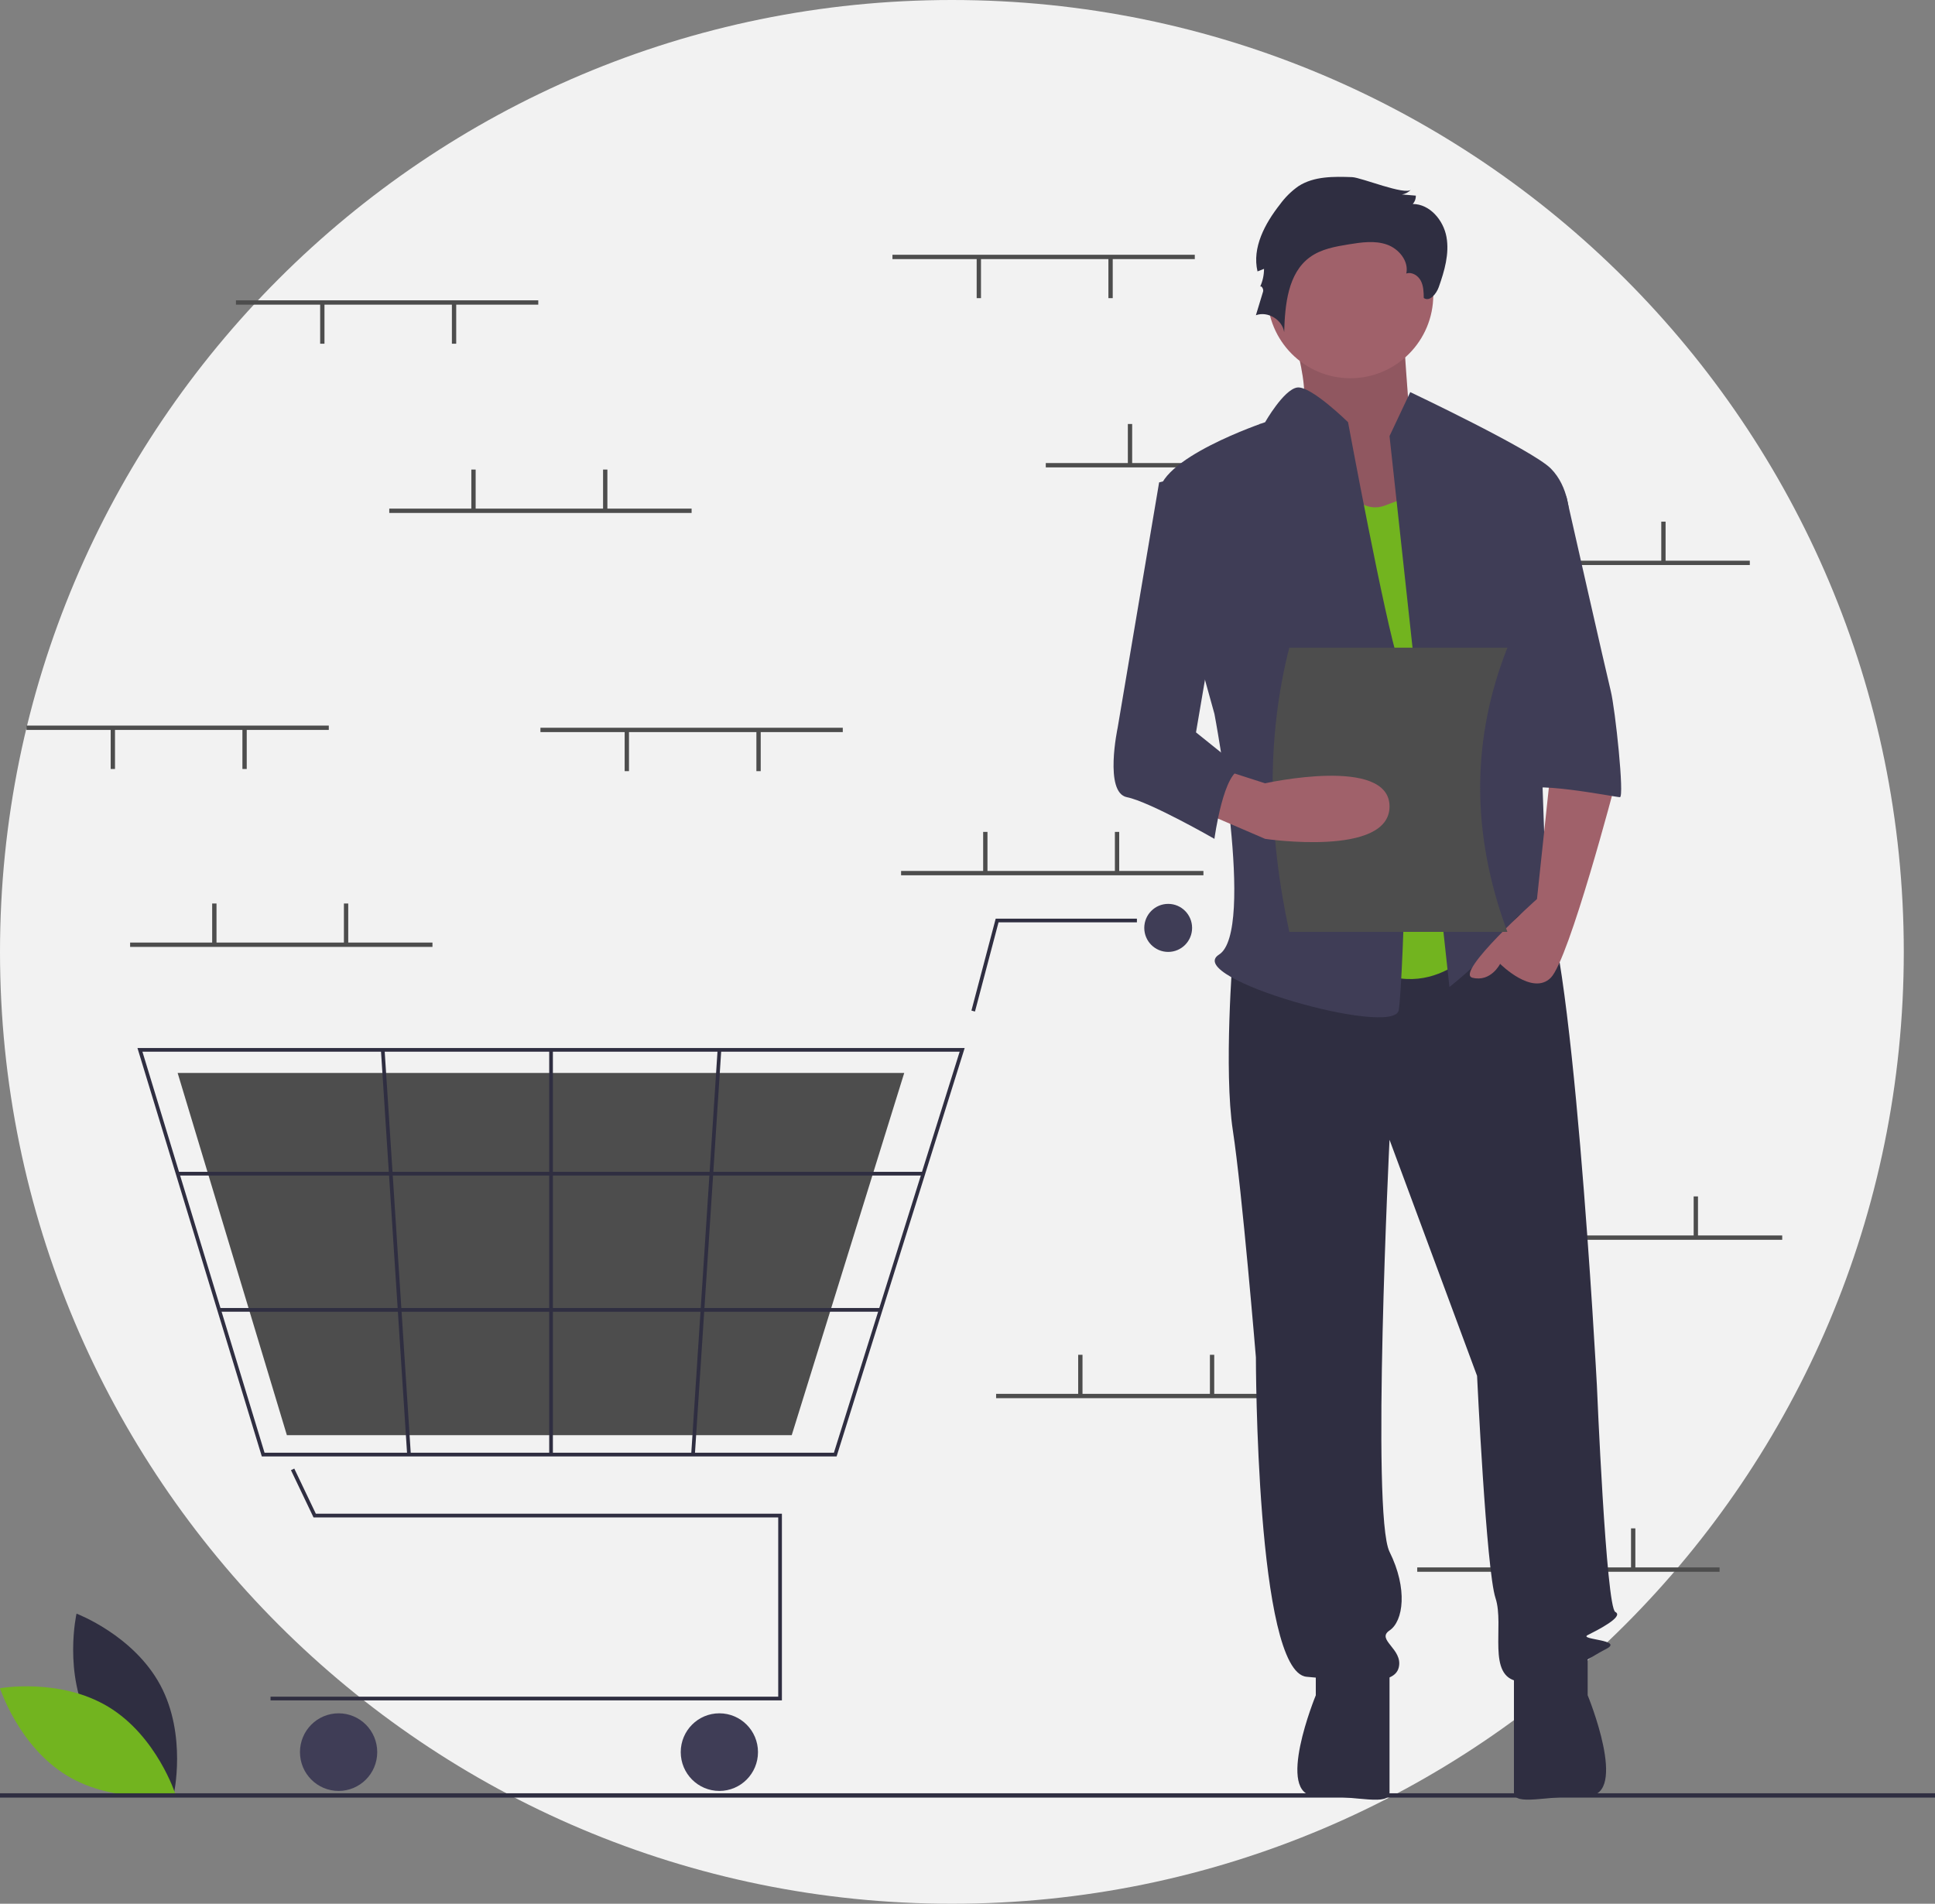 <svg width="186" height="183" viewBox="0 0 186 183" fill="none" xmlns="http://www.w3.org/2000/svg">
<rect x="0" y="0" width="186" height="183" fill="#808080" stroke="none"/>
<g clip-path="url(#clip0_110_2750)">
<path d="M91.5 183C142.034 183 183 142.034 183 91.5C183 40.966 142.034 0 91.5 0C40.966 0 0 40.966 0 91.5C0 142.034 40.966 183 91.5 183Z" fill="#F2F2F2"/>
<path d="M8.643 165.651C11.223 170.459 16.699 172.522 16.699 172.522C16.699 172.522 17.991 166.792 15.411 161.985C12.831 157.177 7.356 155.114 7.356 155.114C7.356 155.114 6.063 160.844 8.643 165.651Z" fill="#2F2E41"/>
<path d="M10.416 164.07C15.074 166.886 16.868 172.478 16.868 172.478C16.868 172.478 11.11 173.506 6.452 170.69C1.794 167.875 0 162.282 0 162.282C0 162.282 5.758 161.255 10.416 164.07Z" fill="#72B41F"/>
<path d="M114.848 24.489H85.786V24.906H114.848V24.489Z" fill="#4D4D4D"/>
<path d="M106.96 24.802H106.545V28.66H106.96V24.802Z" fill="#4D4D4D"/>
<path d="M94.297 24.802H93.882V28.66H94.297V24.802Z" fill="#4D4D4D"/>
<path d="M129.587 44.511H100.525V44.928H129.587V44.511Z" fill="#4D4D4D"/>
<path d="M108.828 40.757H108.413V44.615H108.828V40.757Z" fill="#4D4D4D"/>
<path d="M121.491 40.757H121.076V44.615H121.491V40.757Z" fill="#4D4D4D"/>
<path d="M168.199 53.897H139.136V54.314H168.199V53.897Z" fill="#4D4D4D"/>
<path d="M147.44 50.143H147.025V54.001H147.44V50.143Z" fill="#4D4D4D"/>
<path d="M160.103 50.143H159.688V54.001H160.103V50.143Z" fill="#4D4D4D"/>
<path d="M165.293 150.67H136.23V151.088H165.293V150.67Z" fill="#4D4D4D"/>
<path d="M144.534 146.916H144.119V150.774H144.534V146.916Z" fill="#4D4D4D"/>
<path d="M157.197 146.916H156.781V150.774H157.197V146.916Z" fill="#4D4D4D"/>
<path d="M115.679 83.721H86.616V84.138H115.679V83.721Z" fill="#4D4D4D"/>
<path d="M94.92 79.967H94.505V83.826H94.92V79.967Z" fill="#4D4D4D"/>
<path d="M107.583 79.967H107.168V83.826H107.583V79.967Z" fill="#4D4D4D"/>
<path d="M124.813 133.985H95.75V134.402H124.813V133.985Z" fill="#4D4D4D"/>
<path d="M104.054 130.231H103.639V134.089H104.054V130.231Z" fill="#4D4D4D"/>
<path d="M116.717 130.231H116.302V134.089H116.717V130.231Z" fill="#4D4D4D"/>
<path d="M171.313 118.76H142.25V119.177H171.313V118.76Z" fill="#4D4D4D"/>
<path d="M150.554 115.006H150.139V118.864H150.554V115.006Z" fill="#4D4D4D"/>
<path d="M163.217 115.006H162.802V118.864H163.217V115.006Z" fill="#4D4D4D"/>
<path d="M75.16 163.45H26.006V163.095H74.806V145.864H30.138L27.968 141.322L28.287 141.168L30.36 145.508H75.16V163.45Z" fill="#2F2E41"/>
<path d="M32.548 172.155C34.598 172.155 36.261 170.485 36.261 168.424C36.261 166.364 34.598 164.694 32.548 164.694C30.497 164.694 28.834 166.364 28.834 168.424C28.834 170.485 30.497 172.155 32.548 172.155Z" fill="#3F3D56"/>
<path d="M69.148 172.155C71.199 172.155 72.861 170.485 72.861 168.424C72.861 166.364 71.199 164.694 69.148 164.694C67.097 164.694 65.435 166.364 65.435 168.424C65.435 170.485 67.097 172.155 69.148 172.155Z" fill="#3F3D56"/>
<path d="M112.291 91.504C113.56 91.504 114.589 90.471 114.589 89.195C114.589 87.92 113.56 86.886 112.291 86.886C111.021 86.886 109.992 87.92 109.992 89.195C109.992 90.471 111.021 91.504 112.291 91.504Z" fill="#3F3D56"/>
<path d="M80.417 140.002H25.167L13.213 100.742H92.728L92.656 100.973L80.417 140.002ZM25.429 139.646H80.158L92.246 101.097H13.691L25.429 139.646Z" fill="#2F2E41"/>
<path d="M76.104 137.958H27.576L17.076 103.14H86.918L86.854 103.345L76.104 137.958Z" fill="#4D4D4D"/>
<path d="M93.719 97.234L93.377 97.143L95.711 88.307H109.285V88.662H95.983L93.719 97.234Z" fill="#2F2E41"/>
<path d="M88.755 112.644H17.076V112.999H88.755V112.644Z" fill="#2F2E41"/>
<path d="M84.65 125.733H21.062V126.089H84.65V125.733Z" fill="#2F2E41"/>
<path d="M53.146 100.919H52.793V139.824H53.146V100.919Z" fill="#2F2E41"/>
<path d="M68.979 100.908L66.44 139.812L66.793 139.835L69.332 100.932L68.979 100.908Z" fill="#2F2E41"/>
<path d="M36.968 100.908L36.615 100.931L39.138 139.835L39.491 139.812L36.968 100.908Z" fill="#2F2E41"/>
<path d="M186 172.38H0V172.797H186V172.38Z" fill="#2F2E41"/>
<path d="M123.601 29.905C123.601 29.905 126.636 38.582 124.768 39.917C122.901 41.252 131.071 52.155 131.071 52.155L140.875 49.485L135.506 40.362C135.506 40.362 134.806 31.24 134.806 29.905C134.806 28.57 123.601 29.905 123.601 29.905Z" fill="#A0616A"/>
<path opacity="0.1" d="M123.601 29.905C123.601 29.905 126.636 38.582 124.768 39.917C122.901 41.252 131.071 52.155 131.071 52.155L140.875 49.485L135.506 40.362C135.506 40.362 134.806 31.24 134.806 29.905C134.806 28.57 123.601 29.905 123.601 29.905Z" fill="black"/>
<path d="M118.507 91.76C118.507 91.76 117.621 102.886 118.507 108.671C119.393 114.456 120.722 130.476 120.722 130.476C120.722 130.476 120.722 160.736 125.594 161.181C130.466 161.626 134.01 162.071 134.452 160.291C134.895 158.511 132.238 157.621 133.567 156.731C134.895 155.841 135.338 152.726 133.567 149.166C131.795 145.606 133.567 109.561 133.567 109.561L141.982 132.256C141.982 132.256 142.868 150.946 143.754 153.616C144.64 156.286 142.868 161.181 145.969 161.626C149.069 162.071 152.612 159.401 154.384 158.511C156.156 157.621 151.727 157.621 152.612 157.176C153.498 156.731 156.156 155.396 155.27 154.951C154.384 154.506 153.498 133.146 153.498 133.146C153.498 133.146 151.062 87.533 147.962 85.753C144.861 83.973 142.868 87.039 142.868 87.039L118.507 91.76Z" fill="#2F2E41"/>
<path d="M126.48 159.401V162.961C126.48 162.961 122.494 172.639 126.48 172.639C130.466 172.639 133.567 173.641 133.567 172.306V160.291L126.48 159.401Z" fill="#2F2E41"/>
<path d="M152.612 159.395V162.955C152.612 162.955 156.599 172.632 152.612 172.632C148.626 172.632 145.526 173.635 145.526 172.3V160.285L152.612 159.395Z" fill="#2F2E41"/>
<path d="M129.802 36.358C134.205 36.358 137.774 32.771 137.774 28.348C137.774 23.924 134.205 20.337 129.802 20.337C125.399 20.337 121.829 23.924 121.829 28.348C121.829 32.771 125.399 36.358 129.802 36.358Z" fill="#A0616A"/>
<path d="M127.366 43.255C127.366 43.255 129.58 49.93 133.124 48.595L136.667 47.26L142.868 89.981C142.868 89.981 137.996 97.101 130.909 92.651C123.822 88.201 127.366 43.255 127.366 43.255Z" fill="#72B41F"/>
<path d="M133.567 41.92L135.56 37.693C135.56 37.693 147.297 43.255 149.069 45.035C150.841 46.815 150.841 49.486 150.841 49.486L147.74 60.611C147.74 60.611 148.626 85.086 148.626 85.976C148.626 86.866 151.727 91.761 149.512 89.981C147.297 88.201 146.854 86.421 145.083 89.091C143.311 91.761 139.325 94.876 139.325 94.876L133.567 41.92Z" fill="#3F3D56"/>
<path d="M149.069 73.96L147.74 86.421C147.74 86.421 139.768 93.541 141.539 93.986C143.311 94.431 144.197 92.651 144.197 92.651C144.197 92.651 147.297 95.766 149.069 93.986C150.841 92.206 155.27 75.296 155.27 75.296L149.069 73.96Z" fill="#A0616A"/>
<path d="M129.972 17.027C128.204 16.964 126.313 16.932 124.823 17.889C124.137 18.369 123.536 18.961 123.043 19.639C121.592 21.483 120.338 23.802 120.877 26.089L121.503 25.844C121.503 26.454 121.368 27.057 121.107 27.609C121.196 27.351 121.491 27.768 121.412 28.028L120.722 30.302C121.856 29.884 123.266 30.73 123.439 31.931C123.518 29.29 123.791 26.262 125.923 24.716C126.998 23.936 128.359 23.698 129.668 23.486C130.876 23.291 132.142 23.105 133.299 23.505C134.456 23.904 135.441 25.093 135.179 26.294C135.712 26.109 136.309 26.483 136.572 26.984C136.836 27.485 136.85 28.076 136.858 28.643C137.426 29.047 138.073 28.245 138.305 27.585C138.849 26.037 139.333 24.389 139.04 22.773C138.746 21.158 137.436 19.614 135.802 19.608C136 19.389 136.106 19.102 136.097 18.806L134.75 18.691C135.092 18.643 135.406 18.476 135.64 18.22C135.099 18.818 130.846 17.058 129.972 17.027Z" fill="#2F2E41"/>
<path d="M129.58 40.585C129.58 40.585 125.975 37.035 124.677 37.253C123.379 37.47 121.608 40.585 121.608 40.585C121.608 40.585 110.978 44.145 111.42 47.705C111.863 51.265 116.736 68.621 116.736 68.621C116.736 68.621 120.722 89.536 117.178 91.761C113.635 93.986 134.01 99.771 134.453 97.101C134.895 94.431 135.781 67.731 134.453 63.725C133.124 59.72 129.58 40.585 129.58 40.585Z" fill="#3F3D56"/>
<path d="M145.083 47.705H150.559C150.559 47.705 154.384 64.615 154.827 66.395C155.27 68.175 156.156 76.63 155.713 76.63C155.27 76.63 146.411 74.85 146.411 76.185L145.083 47.705Z" fill="#3F3D56"/>
<path d="M144.897 89.58H123.931C121.885 80.124 121.714 70.987 123.931 62.258H144.897C141.514 70.83 141.302 79.904 144.897 89.58Z" fill="#4D4D4D"/>
<path d="M115.407 77.966L121.608 80.636C121.608 80.636 133.567 82.416 133.567 77.521C133.567 72.626 121.608 75.296 121.608 75.296L117.621 74.015L115.407 77.966Z" fill="#A0616A"/>
<path d="M116.736 45.035L111.42 46.37L107.434 69.955C107.434 69.955 106.105 76.185 108.32 76.63C110.535 77.075 116.736 80.635 116.736 80.635C116.736 80.635 117.621 73.96 119.393 73.96L114.964 70.4L117.621 54.825L116.736 45.035Z" fill="#3F3D56"/>
<path d="M41.57 90.604H12.507V91.021H41.57V90.604Z" fill="#4D4D4D"/>
<path d="M20.811 86.85H20.395V90.708H20.811V86.85Z" fill="#4D4D4D"/>
<path d="M33.474 86.85H33.058V90.708H33.474V86.85Z" fill="#4D4D4D"/>
<path d="M51.741 28.869H22.679V29.286H51.741V28.869Z" fill="#4D4D4D"/>
<path d="M43.853 29.182H43.438V33.04H43.853V29.182Z" fill="#4D4D4D"/>
<path d="M31.19 29.182H30.775V33.04H31.19V29.182Z" fill="#4D4D4D"/>
<path d="M81.011 69.956H51.949V70.373H81.011V69.956Z" fill="#4D4D4D"/>
<path d="M73.123 70.269H72.708V74.127H73.123V70.269Z" fill="#4D4D4D"/>
<path d="M60.46 70.269H60.045V74.127H60.46V70.269Z" fill="#4D4D4D"/>
<path d="M31.605 69.748H2.543V70.165H31.605V69.748Z" fill="#4D4D4D"/>
<path d="M23.717 70.061H23.302V73.919H23.717V70.061Z" fill="#4D4D4D"/>
<path d="M11.054 70.061H10.639V73.919H11.054V70.061Z" fill="#4D4D4D"/>
<path d="M66.48 48.891H37.418V49.308H66.48V48.891Z" fill="#4D4D4D"/>
<path d="M45.721 45.137H45.306V48.995H45.721V45.137Z" fill="#4D4D4D"/>
<path d="M58.384 45.137H57.969V48.995H58.384V45.137Z" fill="#4D4D4D"/>
</g>
<defs>
<clipPath id="clip0_110_2750">
<rect width="186" height="183" fill="white"/>
</clipPath>
</defs>
</svg>
